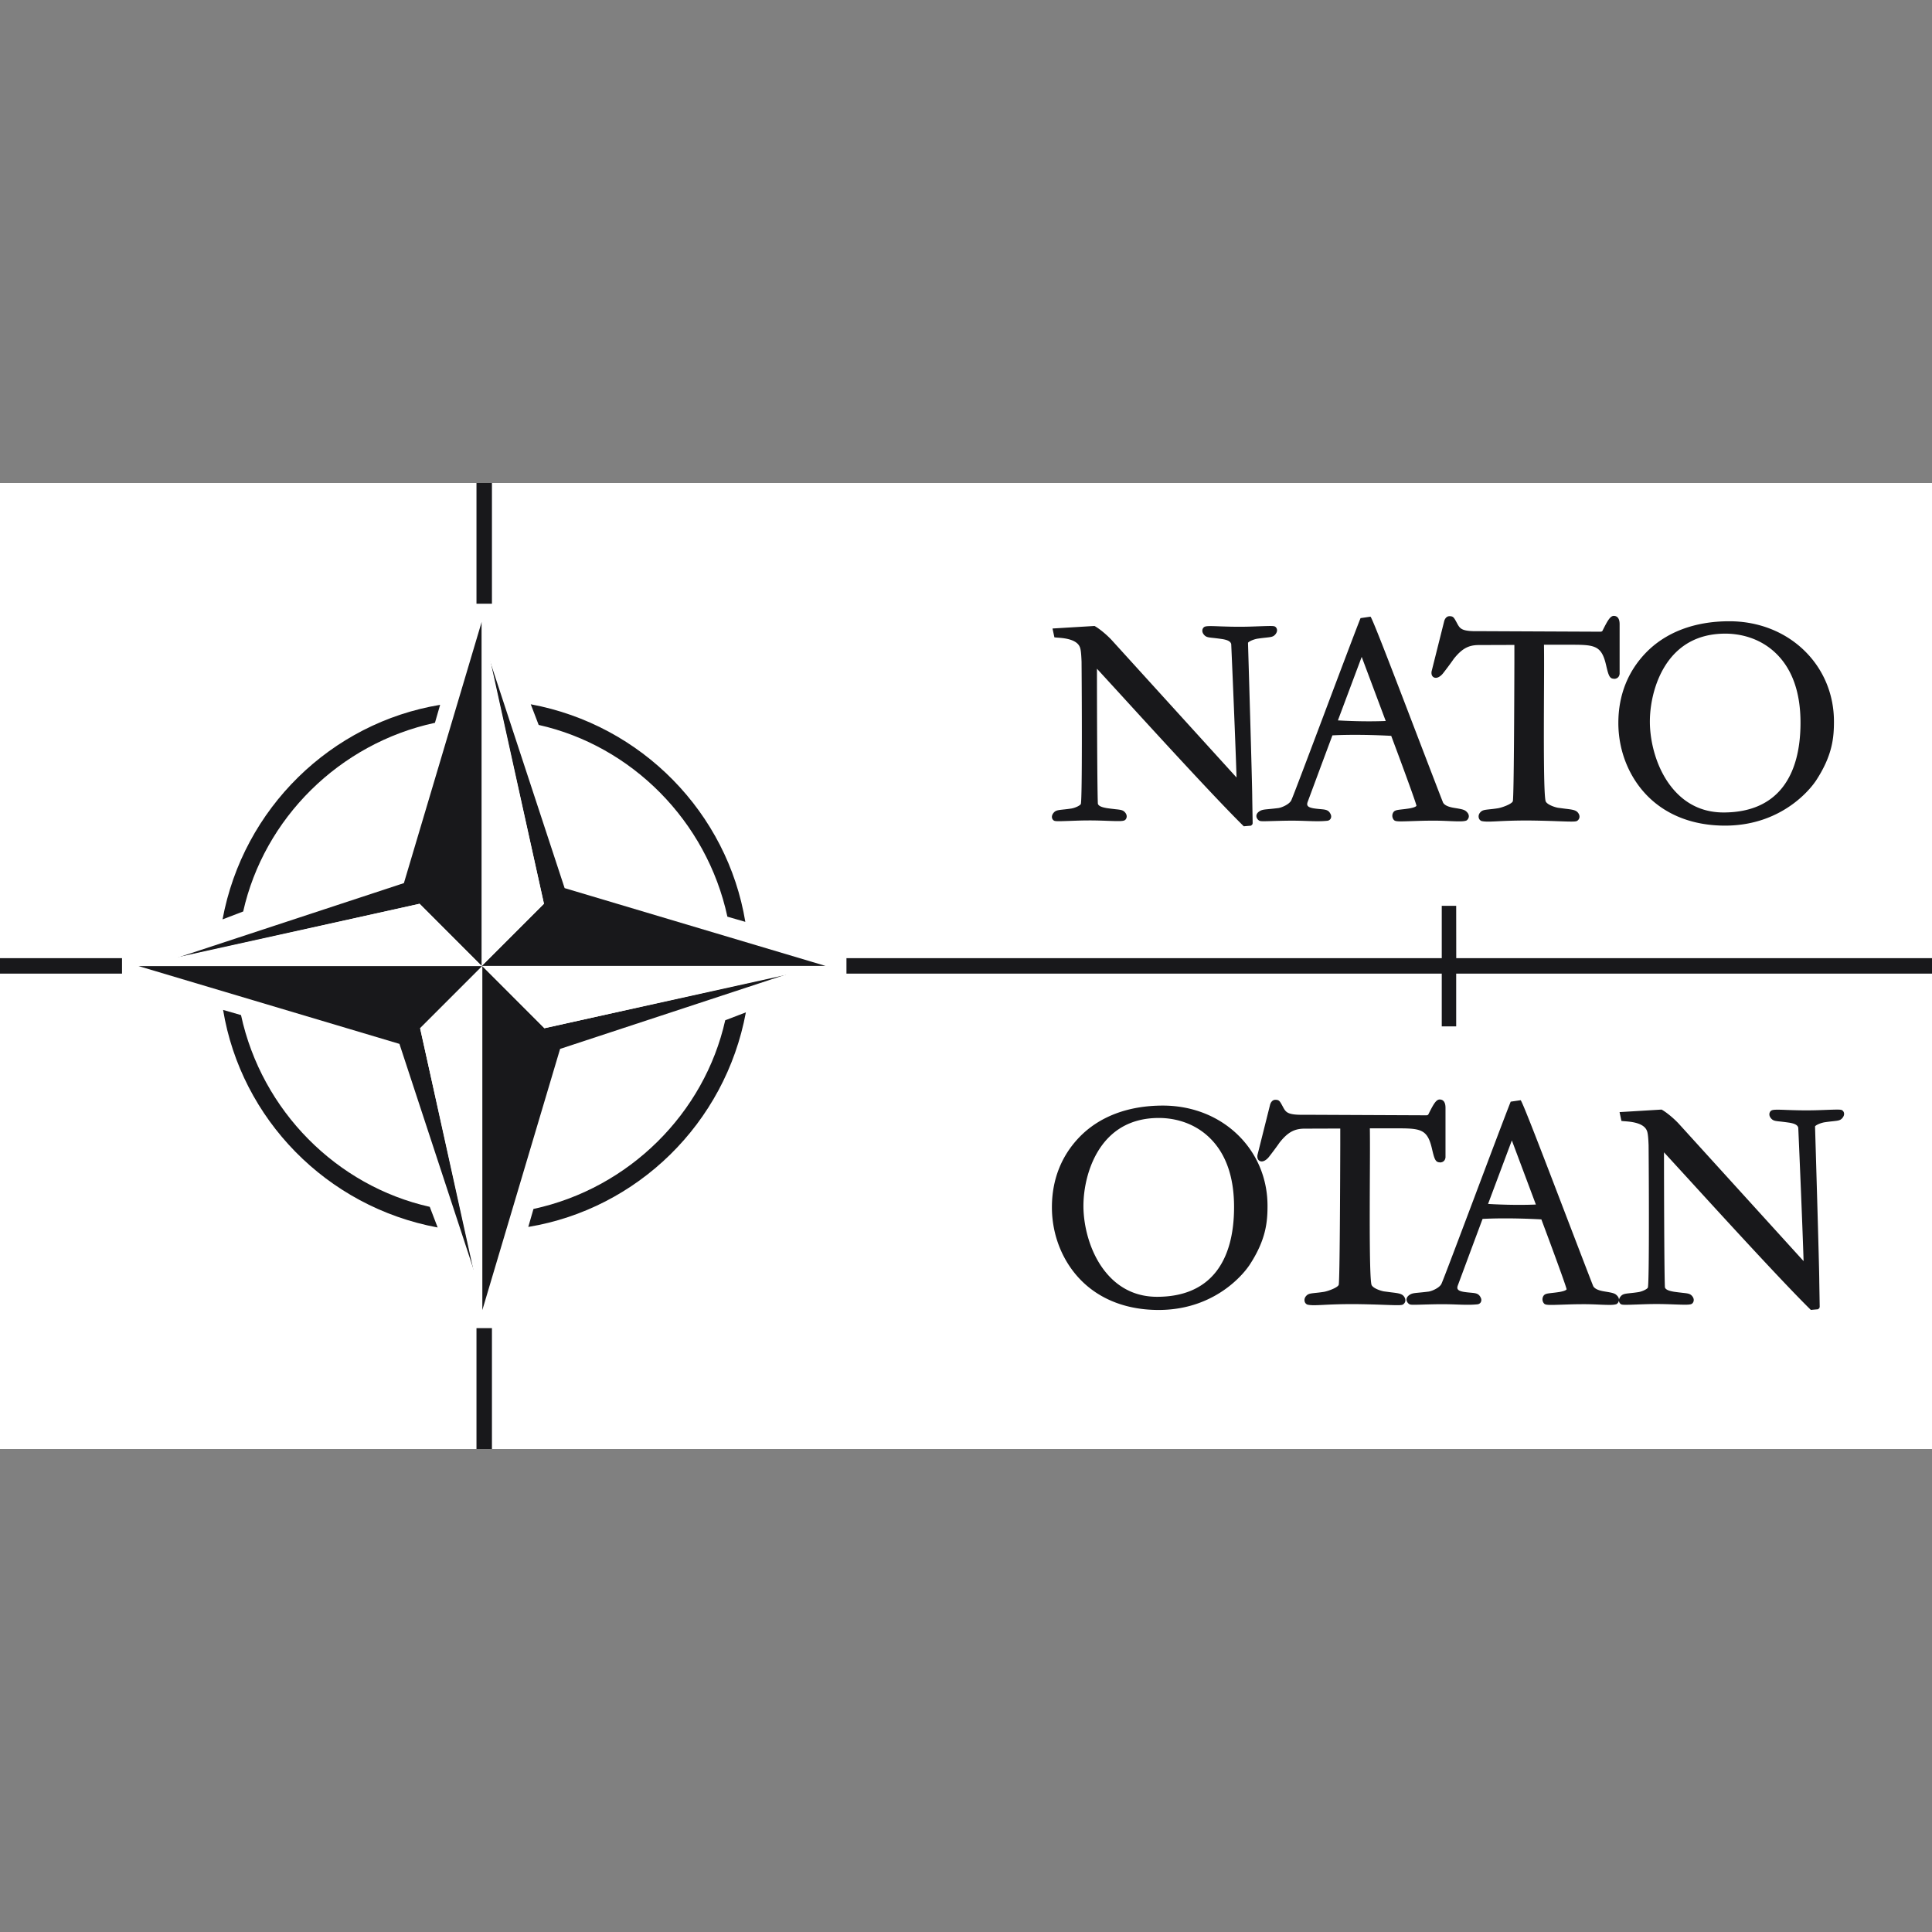 <svg xmlns="http://www.w3.org/2000/svg" width="288" height="288"><rect width="100%" height="100%" fill="#808080" stroke="none"/><svg xmlns="http://www.w3.org/2000/svg" width="288" height="288" viewBox="0 0 320 160"><path fill="#fff" d="M160 0h160v160H160z" class="color000 svgShape"/><path fill="#18181b" fill-rule="evenodd" d="M191.95 105.17c-3.38 0-6.16 1.07-8.28 3.19-3.11 3.11-4.22 7.92-4.22 11.39s1.19 8.55 4.53 11.9c2.08 2.08 4.66 3.14 7.67 3.14 4.35 0 7.65-1.42 9.81-4.21 1.95-2.53 2.94-6.12 2.94-10.67 0-4.91-1.32-8.73-3.93-11.34-2.96-2.96-6.61-3.4-8.52-3.4m14.94 24.45c-.2.3-4.89 7.35-14.99 7.35-5.19 0-9.61-1.68-12.78-4.85-3.11-3.11-4.89-7.53-4.89-12.15s1.59-8.52 4.49-11.56c3.31-3.46 8.11-5.29 13.89-5.29 4.88 0 9.35 1.78 12.59 5.02 3.06 3.06 4.74 7.16 4.74 11.57 0 2.69-.24 5.68-3.05 9.92m39.58-10.22c1.19.07 4.47.24 7.92.1l-3.98-10.62zm21.68 15.97c-.04.29-.22.5-.38.61-.45.18-1.21.16-2.76.1-.86-.04-2.03-.09-3.24-.07-1.05 0-2.01.04-2.99.07-2.07.07-2.67.08-2.95-.11-.27-.21-.46-.7-.27-1.17.21-.51.6-.55 1.44-.65.37-.04.81-.09 1.37-.18.29-.06.97-.19 1.11-.43-.06-.38-1.24-3.66-2.92-8.2l-1.26-3.38c-5.17-.28-8.67-.14-9.74-.08l-1.38 3.7-.44 1.18-2.29 6.17c-.09.26-.09.46 0 .59.16.28.66.38.96.44.5.08.88.11 1.2.14.88.08 1.36.13 1.69.92.09.24.07.48-.05.68-.12.19-.32.31-.58.33-1.1.11-2.16.07-3.39.03-.77-.03-1.78-.06-2.9-.05-1.06.01-1.99.04-2.74.06-1.7.05-2.01.05-2.21-.07-.21-.13-.43-.38-.46-.7-.02-.19.04-.47.35-.73.45-.36.79-.39 1.62-.47.41-.04.94-.09 1.67-.18.57-.08 1.81-.62 2.13-1.27.26-.52 2.97-7.73 5.6-14.7l.11-.3c2.37-6.29 5.06-13.43 5.77-15.19l1.65-.24c.32.32 3.45 8.47 7.84 19.95 2.13 5.55 3.96 10.34 4.19 10.87.36.6 1.39.78 1.94.87 1.43.23 1.68.32 2.05.73.25.28.28.56.26.73m33.24 1.21c-.23.26-.26.27-.3.27l-1.16.1c-4.49-4.41-14.45-15.3-20.4-21.82l-3.92-4.28c0 3.99.03 19.56.15 22.34.1.5 1 .66 1.48.75.62.09 1.09.14 1.42.18.95.1 1.28.14 1.63.56.38.47.27.95.01 1.2-.26.24-.84.24-2.84.17-.83-.03-2.09-.08-3.34-.07-1.1 0-2.2.05-3.08.08-2.01.07-2.38.07-2.58-.07a.7.7 0 0 1-.3-.48c-.03-.18 0-.46.25-.77.34-.42.67-.46 1.56-.56.4-.04.86-.09 1.44-.18.7-.13 1.5-.54 1.54-.78.23-1.37.16-17.45.11-23.53-.06-1.61-.16-2.09-.26-2.36-.5-1.41-2.78-1.56-3.76-1.63-.24-.02-.38-.03-.48-.05l-.31-1.46 6.96-.42c.59.32 1.74 1.18 2.79 2.28l20.73 22.82c-.17-5.6-.71-18.27-.88-22.08-.11-.61-1.03-.77-1.48-.85-.7-.1-1.2-.16-1.49-.19-.89-.09-1.22-.13-1.57-.56-.38-.47-.27-.95-.01-1.19.26-.25.85-.24 2.85-.16.95.03 2.12.07 3.32.06 1.11 0 2.2-.05 3.08-.08 2-.07 2.38-.07 2.58.07.16.11.27.28.3.48.03.18 0 .45-.25.77-.35.43-.68.46-1.57.56-.38.04-.84.09-1.44.18-.85.16-1.55.56-1.54.7 0 .15.71 23.65.7 25.67l.07 4.21-.04.1Zm-62.91-24.07c-.74 0-.91-.58-1.3-2.25-.78-3.39-1.96-3.39-6.34-3.38h-3.95c.03 1.8.02 4.96 0 8.32-.03 7.2-.06 16.12.26 17.54.13.56 1.4 1.02 2.05 1.14l1.21.16c1.26.15 1.83.22 2.18.75.3.45.23.93-.16 1.23-.23.18-.7.18-3.21.09-1.34-.05-3.01-.1-4.94-.12-2.39 0-3.94.07-5.07.13-1.3.06-1.99.1-2.65-.04a.75.75 0 0 1-.47-.54c-.07-.29 0-.59.2-.84.35-.43.68-.46 1.56-.56.41-.04.86-.09 1.44-.18.77-.14 2.38-.75 2.45-1.2.17-1.1.23-15.98.25-23.13v-2.72l-5.97.02c-1.67.02-2.74.62-4.08 2.3-.31.46-1.17 1.63-1.78 2.4-.36.45-.96.89-1.47.67-.19-.08-.5-.31-.42-.98l2.08-8.29c.07-.32.33-.88.89-.88.62 0 .73.2 1.19 1.05l.2.37c.39.63.69 1.12 3.37 1.06l20.27.09c.09 0 .27-.05.31-.15.79-1.58 1.26-2.47 1.87-2.47.44 0 .97.24.97 1.38v8.2c-.05.53-.4.85-.94.85m47.29-87.59c-3.38 0-6.16 1.07-8.28 3.19-3.11 3.11-4.22 7.92-4.22 11.39s1.19 8.55 4.53 11.9c2.08 2.08 4.66 3.14 7.67 3.14 4.35 0 7.65-1.42 9.81-4.21 1.95-2.53 2.94-6.12 2.94-10.67 0-4.91-1.32-8.73-3.93-11.34-2.96-2.96-6.61-3.4-8.52-3.4m14.94 24.45c-.2.3-4.89 7.35-14.99 7.35-5.19 0-9.61-1.68-12.78-4.85-3.11-3.11-4.89-7.53-4.89-12.15s1.59-8.52 4.49-11.56c3.31-3.46 8.11-5.29 13.89-5.29 4.88 0 9.35 1.78 12.59 5.02 3.06 3.06 4.74 7.16 4.74 11.57 0 2.69-.24 5.68-3.05 9.92M221.6 39.32c1.19.07 4.47.24 7.92.1l-3.98-10.62zm21.68 15.97c-.04.29-.22.5-.38.61-.45.18-1.21.16-2.76.1-.86-.04-2.03-.09-3.24-.07-1.05 0-2.01.04-2.99.07-2.07.07-2.67.08-2.95-.11-.27-.21-.46-.7-.27-1.17.21-.51.6-.55 1.44-.65.37-.04.81-.09 1.37-.18.29-.06.97-.19 1.11-.43-.06-.38-1.24-3.66-2.92-8.2l-1.26-3.38c-5.17-.28-8.67-.14-9.74-.08l-1.38 3.7-.44 1.18-2.29 6.17c-.09.26-.09.46 0 .59.16.28.66.38.96.44.5.08.88.11 1.2.14.88.08 1.36.13 1.69.92.09.24.07.48-.05.68-.12.19-.32.31-.58.33-1.1.11-2.16.07-3.39.03-.77-.03-1.78-.06-2.9-.05-1.06.01-1.99.04-2.74.06-1.7.05-2.01.05-2.21-.07-.21-.13-.43-.38-.46-.7-.02-.19.04-.47.35-.73.45-.36.79-.39 1.62-.47.41-.04.94-.09 1.67-.18.57-.08 1.81-.62 2.13-1.27.26-.52 2.97-7.73 5.6-14.7l.11-.3c2.37-6.29 5.06-13.43 5.77-15.19l1.65-.24c.32.32 3.45 8.47 7.84 19.95 2.13 5.55 3.96 10.34 4.19 10.87.36.6 1.39.78 1.94.87 1.43.23 1.68.32 2.05.73.25.28.28.56.26.73m-35.81 1.2c-.23.26-.26.27-.3.27l-1.16.1c-4.49-4.41-14.45-15.3-20.4-21.82l-3.92-4.28c0 3.99.03 19.56.15 22.34.1.5 1 .66 1.48.75.62.09 1.09.14 1.42.18.95.1 1.28.14 1.63.56.38.47.27.95.01 1.2-.26.24-.84.24-2.84.17-.83-.03-2.09-.08-3.34-.07-1.1 0-2.2.05-3.08.08-2.01.07-2.38.07-2.58-.07a.7.7 0 0 1-.3-.48c-.03-.18 0-.46.25-.77.34-.42.67-.46 1.56-.56.4-.04.86-.09 1.44-.18.7-.13 1.5-.54 1.54-.78.23-1.37.16-17.45.11-23.53-.06-1.61-.16-2.09-.26-2.36-.5-1.41-2.78-1.56-3.76-1.63-.24-.02-.38-.03-.48-.05l-.31-1.46 6.96-.42c.59.32 1.74 1.18 2.79 2.28l20.73 22.82c-.17-5.6-.71-18.27-.88-22.08-.11-.61-1.03-.77-1.48-.85-.7-.1-1.2-.16-1.49-.19-.89-.09-1.22-.13-1.57-.56-.38-.47-.27-.95-.01-1.19.26-.25.85-.24 2.85-.16.95.03 2.12.07 3.32.06 1.11 0 2.2-.05 3.08-.08 2-.07 2.38-.07 2.58.07.16.11.27.28.3.48.03.18 0 .45-.25.77-.35.43-.68.46-1.57.56-.38.04-.84.09-1.44.18-.85.16-1.55.56-1.54.7 0 .15.71 23.65.7 25.67l.07 4.21-.04.1Zm59.85-24.07c-.74 0-.91-.58-1.3-2.25-.78-3.39-1.96-3.39-6.34-3.38h-3.95c.03 1.8.02 4.96 0 8.32-.03 7.2-.06 16.12.26 17.54.13.56 1.4 1.02 2.05 1.14l1.21.16c1.26.15 1.83.22 2.18.75.3.45.23.93-.16 1.23-.23.18-.7.18-3.21.09-1.34-.05-3.01-.1-4.94-.12-2.39 0-3.94.07-5.07.13-1.3.06-1.99.1-2.65-.04a.75.75 0 0 1-.47-.54c-.07-.29 0-.59.2-.84.35-.43.68-.46 1.56-.56.41-.04.86-.09 1.44-.18.77-.14 2.38-.75 2.45-1.2.17-1.1.23-15.98.25-23.13v-2.72l-5.97.02c-1.67.02-2.74.62-4.08 2.3-.31.46-1.17 1.63-1.78 2.4-.36.45-.96.89-1.47.67-.19-.08-.5-.31-.42-.98l2.08-8.29c.07-.32.33-.88.89-.88.62 0 .73.2 1.19 1.05l.2.37c.39.63.69 1.12 3.37 1.06l20.27.09c.09 0 .27-.05.31-.15.79-1.58 1.26-2.47 1.87-2.47.44 0 .97.24.97 1.38v8.2c-.05.53-.4.85-.94.85" class="colorfff svgShape"/><path fill="#fff" d="M0 0h80v80H0zm80 80h80v80H80zm80-80H80v80h80zM80 80H0v80h80z" class="color1d1d1b svgShape"/><path fill="#18181b" d="M78.92 139.98h2.56V160h-2.56zM0 81.26V78.7h20.21v2.56zm81.48-61.27h-2.56V0h2.56zM320 78.7v2.56h-78.81V90h-2.39v-8.74h-98.6V78.7h98.6v-8.67h2.39l.01 8.67zM72.91 36.74c-18.04 2.98-32.63 17.11-36.05 35.54l3.42-1.31c3.45-15.39 15.9-27.83 31.76-31.25l.86-2.98zM36.95 87.27c2.98 18.04 17.12 32.62 35.54 36.04l-1.31-3.42C55.79 116.44 43.35 104 39.92 88.13l-2.98-.86zm50.54 35.95c18.04-2.98 32.63-17.11 36.05-35.54l-3.42 1.31c-3.45 15.39-15.9 27.83-31.76 31.25l-.86 2.98zm35.96-50.53c-2.98-18.04-17.12-32.62-35.54-36.04l1.31 3.42c15.39 3.45 27.83 15.89 31.26 31.76l2.98.86z" class="colorfff svgShape"/><path fill="#18181b" d="M79.78 23.03v56.95L69.49 69.69 29.2 78.68l37.7-12.41 12.87-43.23Z" class="colorfff svgShape"/><path fill="#fff" d="M22.87 79.99 69.5 69.7l10.27 10.29z" class="color1d1d1b svgShape"/><path fill="#18181b" d="M22.96 80.02h56.91L69.58 90.31l8.98 40.32-12.4-37.73z" class="colorfff svgShape"/><path fill="#fff" d="M79.87 136.97 69.59 90.31l10.28-10.28z" class="color1d1d1b svgShape"/><g fill="#fff" class="color000 svgShape"><path fill="#18181b" d="M79.89 136.97V80.02l10.29 10.29 40.29-8.99-37.7 12.41-12.87 43.23Z" class="colorfff svgShape"/><path d="M136.8 80.01 90.17 90.3 79.9 80.01h56.91Z" class="color1d1d1b svgShape"/></g><g fill="#fff" class="color000 svgShape"><path fill="#18181b" d="M136.72 79.98H79.81L90.1 69.69l-8.98-40.32 12.4 37.73z" class="colorfff svgShape"/><path d="m79.81 23.03 10.28 46.66-10.28 10.28z" class="color1d1d1b svgShape"/></g></svg></svg>